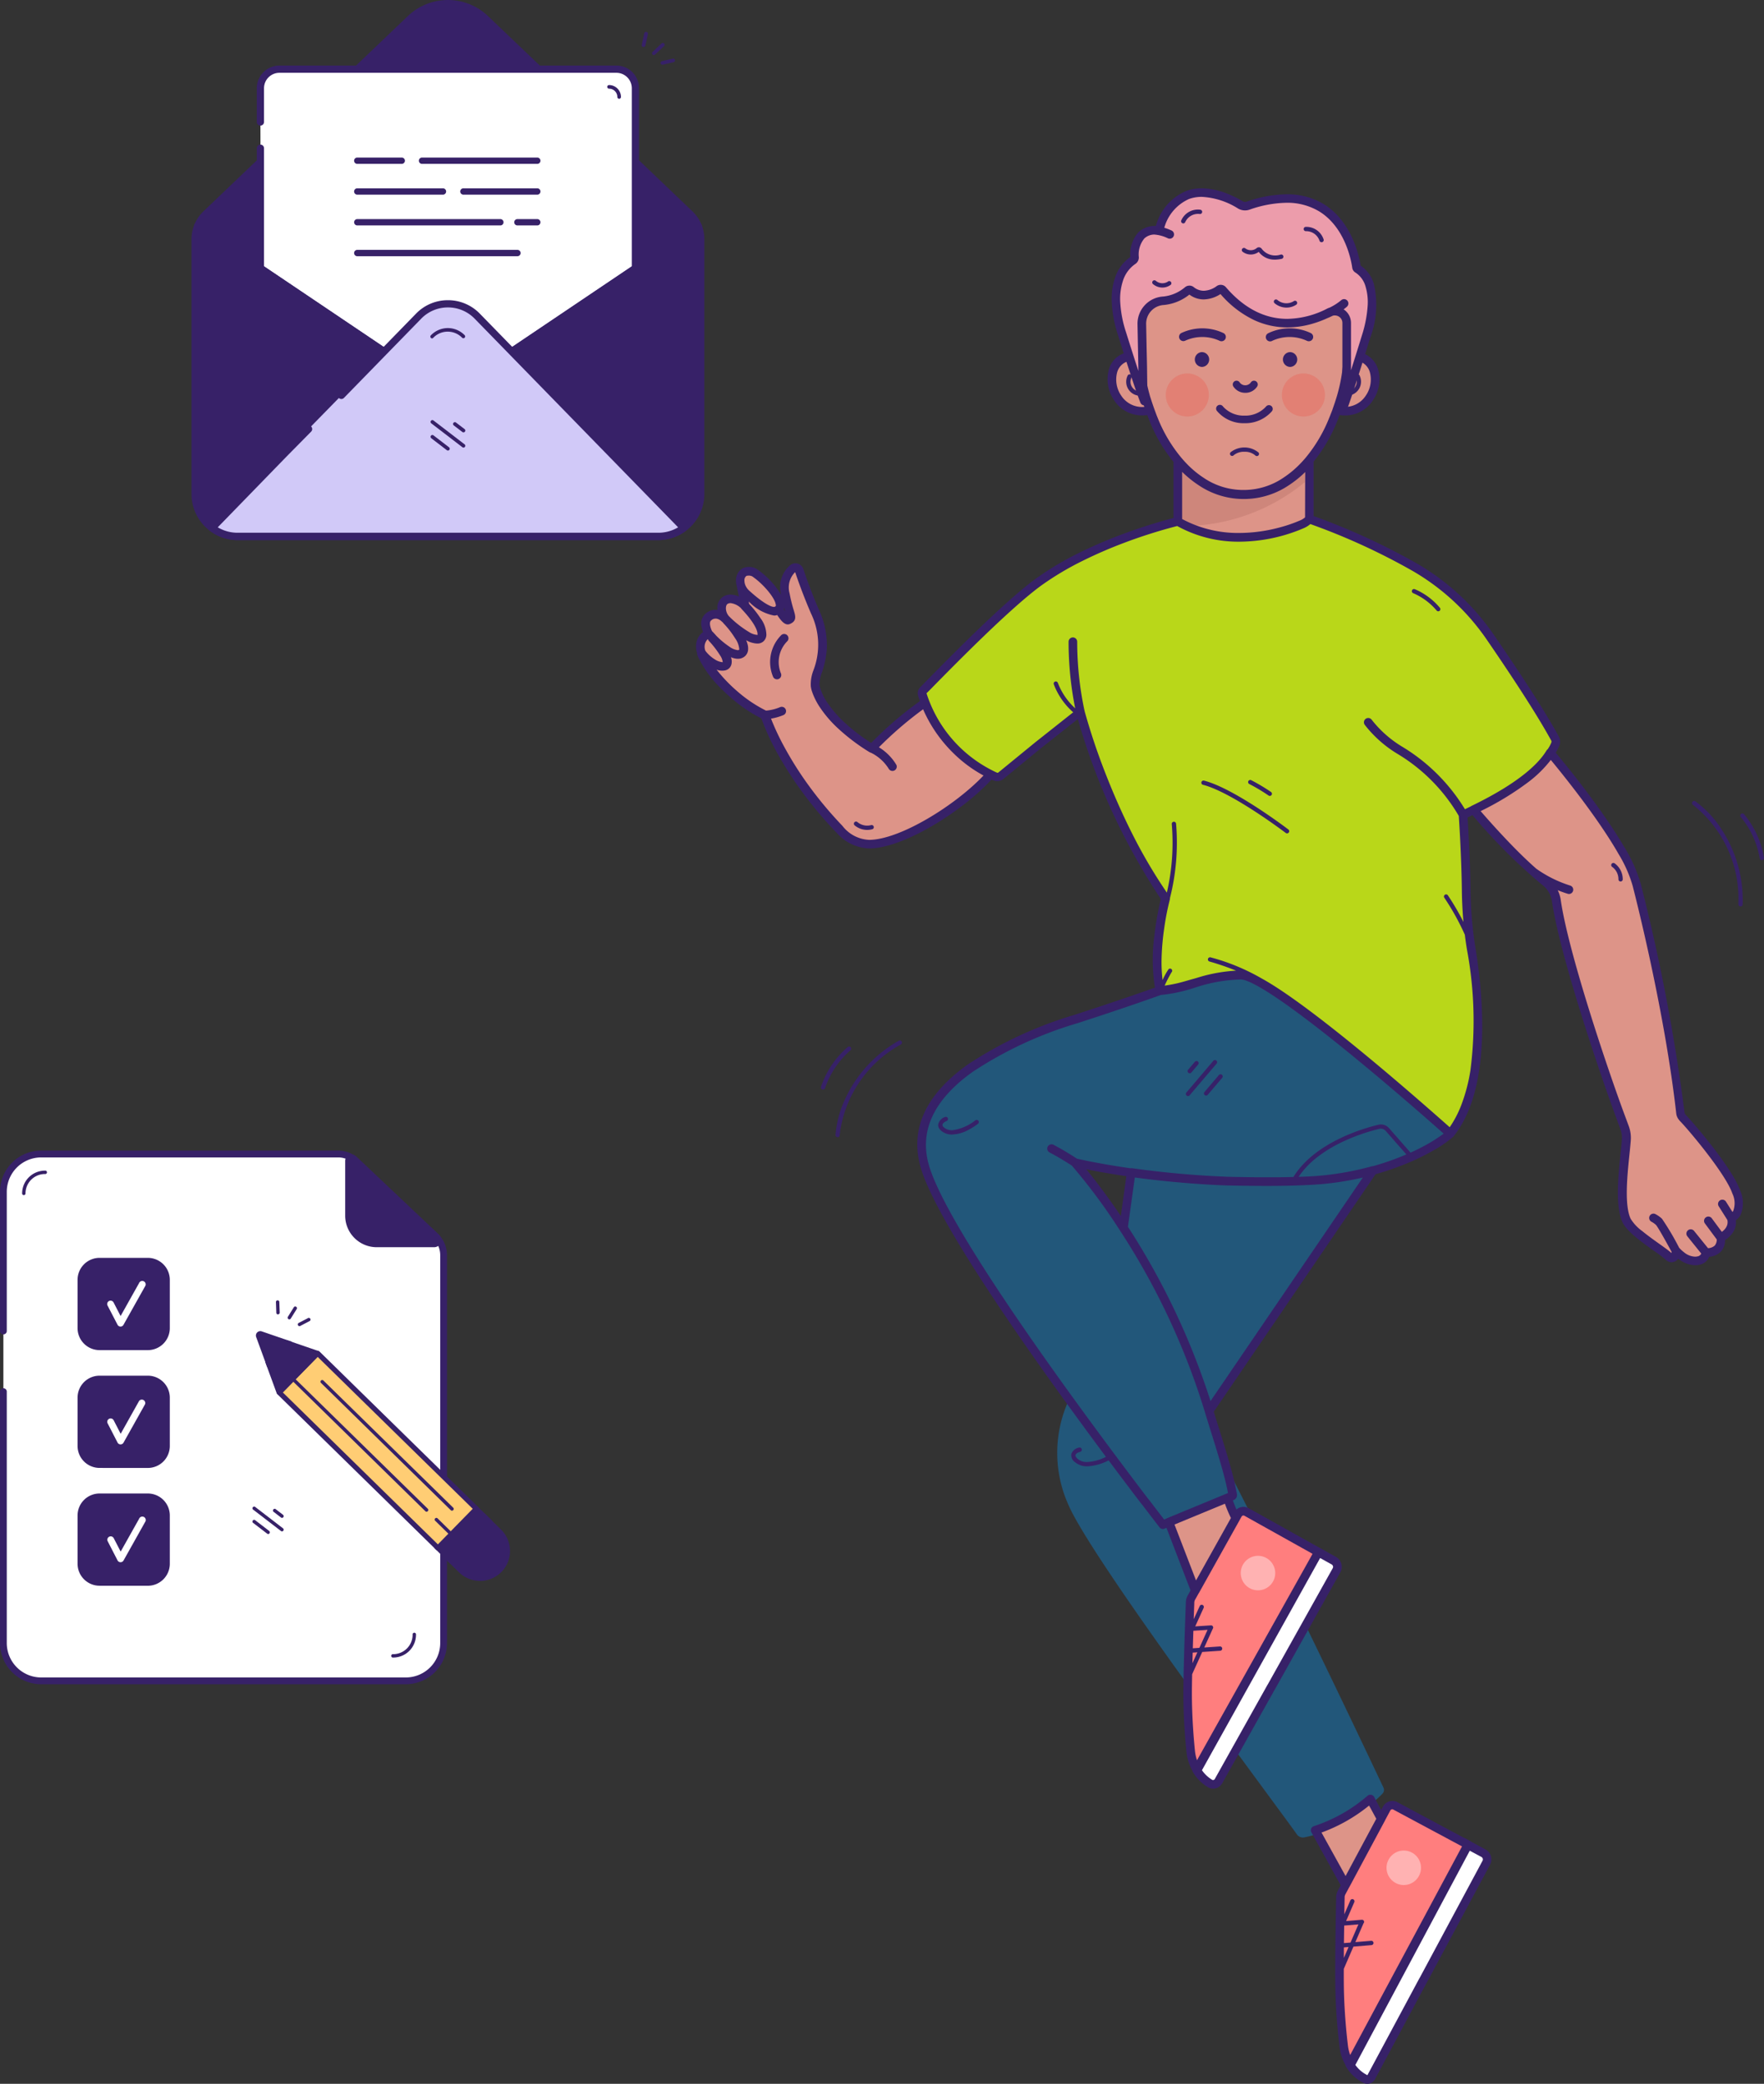 <svg xmlns="http://www.w3.org/2000/svg" width="204.896" height="242" viewBox="0 0 204.896 242">
  <rect x="0" y="0" width="204.896" height="242" fill="#333333" stroke="none"/>
  <g id="Group_13082" data-name="Group 13082" transform="translate(18245.41 -13847.566)">
    <g id="_02_Elements_04_Icons_message" data-name="#02 Elements/#04 Icons/message" transform="translate(-18223.168 13847.566)">
      <g id="message">
        <g id="Path" transform="translate(0.42 0.445)">
          <path id="Path-2" data-name="Path" d="M58.734,27.332V56.918a4.939,4.939,0,0,1-4.939,4.939H4.939A4.939,4.939,0,0,1,0,56.918V27.332a4.078,4.078,0,0,1,1.26-2.927L25,1.75a6.327,6.327,0,0,1,8.736,0L57.482,24.416a4.055,4.055,0,0,1,1.26,2.927Z" fill="#f96"/>
          <path id="Path-3" data-name="Path" d="M58.734,27.332V56.918a4.939,4.939,0,0,1-4.939,4.939H4.939A4.939,4.939,0,0,1,0,56.918V27.332a4.078,4.078,0,0,1,1.26-2.927L25,1.75a6.327,6.327,0,0,1,8.736,0L57.482,24.416a4.055,4.055,0,0,1,1.26,2.927Z" fill="rgba(255,255,255,0.09)"/>
        </g>
        <path id="Shape" d="M5.359,62.722A5.359,5.359,0,0,1,0,57.363V27.778a4.492,4.492,0,0,1,1.382-3.23L25.129,1.869a6.737,6.737,0,0,1,9.315,0L58.192,24.548a4.477,4.477,0,0,1,1.382,3.23V57.363a5.363,5.363,0,0,1-5.359,5.359Z" fill="#372168"/>
        <path id="Path-4" data-name="Path" d="M0,6.13V2.209A2.207,2.207,0,0,1,2.209,0h39.14A2.209,2.209,0,0,1,43.56,2.209V23.122l-1.172.787L28.922,32.987a12.767,12.767,0,0,1-14.262,0L1.182,23.911.008,23.12V9.181" transform="translate(8.005 8.035)" fill="#fff"/>
        <path id="Path-5" data-name="Path" d="M22.2,36.017a13.156,13.156,0,0,1-7.366-2.262L.185,23.886A.42.42,0,0,1,0,23.538V9.6a.42.42,0,1,1,.84,0V23.315l14.466,9.741a12.293,12.293,0,0,0,13.792,0L43.56,23.317V2.629A1.793,1.793,0,0,0,41.769.84H2.629A1.791,1.791,0,0,0,.84,2.629V6.55a.42.42,0,0,1-.84,0V2.629A2.631,2.631,0,0,1,2.629,0h39.14A2.631,2.631,0,0,1,44.4,2.629V23.542a.42.42,0,0,1-.187.349L29.569,33.76A13.164,13.164,0,0,1,22.2,36.017Z" transform="translate(7.585 7.615)" fill="#372168"/>
        <path id="Path-6" data-name="Path" d="M29.482,17.8a13.156,13.156,0,0,1-7.366-2.262L.18.765a.42.42,0,0,1,.468-.7L22.586,14.84a12.293,12.293,0,0,0,13.792,0L58.315.067a.42.42,0,0,1,.468.7L36.848,15.537A13.164,13.164,0,0,1,29.482,17.8Z" transform="translate(0.305 25.833)" fill="#372168"/>
        <g id="Path-7" data-name="Path" transform="translate(2.396 35.279)">
          <path id="Path-8" data-name="Path" d="M15.029,10.631l1.831-1.89,7.125-7.3a4.752,4.752,0,0,1,6.8-.017l.017.017,7.121,7.3,16.86,17.286a4.912,4.912,0,0,1-2.959.985H2.963A4.916,4.916,0,0,1,0,26.026l8.355-8.593L11.2,14.544" transform="translate(0 0)" fill="#ccc4f7"/>
          <path id="Path-9" data-name="Path" d="M15.029,10.631l1.831-1.89,7.125-7.3a4.752,4.752,0,0,1,6.8-.017l.017.017,7.121,7.3,16.86,17.286a4.912,4.912,0,0,1-2.959.985H2.963A4.916,4.916,0,0,1,0,26.026l8.355-8.593L11.2,14.544" transform="translate(0 0)" fill="rgba(255,255,255,0.09)"/>
        </g>
        <path id="Path-10" data-name="Path" d="M52.24,27.859H3.384A5.309,5.309,0,0,1,.169,26.788a.42.42,0,0,1-.05-.63l8.355-8.593,2.852-2.894a.42.42,0,1,1,.6.59l-2.85,2.887-8,8.229a4.487,4.487,0,0,0,2.31.63H52.238a4.462,4.462,0,0,0,2.31-.63L30.908,2.138A4.307,4.307,0,0,0,27.814.84H27.8a4.3,4.3,0,0,0-3.093,1.308l-8.956,9.183a.42.42,0,1,1-.6-.586l8.956-9.183A5.128,5.128,0,0,1,27.8,0h.015A5.134,5.134,0,0,1,31.5,1.546l.013.013L55.5,26.152a.42.42,0,0,1-.048.63,5.313,5.313,0,0,1-3.213,1.077Z" transform="translate(1.975 34.863)" fill="#372168"/>
        <path id="Path-11" data-name="Path" d="M1.384,1.594a.21.21,0,0,1-.21-.21A.966.966,0,0,0,.21.42.21.21,0,1,1,.21,0,1.386,1.386,0,0,1,1.594,1.384.21.21,0,0,1,1.384,1.594Z" transform="translate(48.291 9.878)" fill="#372168"/>
        <path id="Path-12" data-name="Path" d="M.207,1.2a.21.21,0,0,1-.145-.059.21.21,0,0,1,0-.3A2.73,2.73,0,0,1,2.021,0h0A2.73,2.73,0,0,1,3.981.821a.209.209,0,1,1-.292.3A2.32,2.32,0,0,0,2.009.416h0a2.31,2.31,0,0,0-1.659.7A.21.21,0,0,1,.207,1.2Z" transform="translate(27.745 38.101)" fill="#372168"/>
        <path id="Path-13" data-name="Path" d="M2.016,1.807a.21.21,0,0,1-.128-.044L.082.377A.21.21,0,0,1,.339.043L2.144,1.429a.212.212,0,0,1-.128.378Z" transform="translate(27.771 50.518)" fill="#372168"/>
        <path id="Path-14" data-name="Path" d="M3.82,3.191a.21.21,0,0,1-.126-.044L.082.377A.21.21,0,0,1,.339.044L3.95,2.813a.21.21,0,0,1-.13.378Z" transform="translate(27.771 48.788)" fill="#372168"/>
        <path id="Path-15" data-name="Path" d="M1.213,1.19a.21.21,0,0,1-.126-.042l-1-.764A.21.21,0,1,1,.348.052l1,.762a.21.21,0,0,1-.13.376Z" transform="translate(30.377 49.021)" fill="#372168"/>
        <path id="Path-16" data-name="Path" d="M13.754.735H.367A.367.367,0,0,1,.367,0H13.754a.367.367,0,0,1,0,.735Z" transform="translate(26.412 18.297)" fill="#372168"/>
        <path id="Path-17" data-name="Path" d="M5.533.735H.367A.367.367,0,0,1,.367,0H5.533a.367.367,0,1,1,0,.735Z" transform="translate(18.889 18.297)" fill="#372168"/>
        <path id="Path-18" data-name="Path" d="M8.95.735H.367A.367.367,0,0,1,.367,0H8.95a.367.367,0,0,1,0,.735Z" transform="translate(31.217 21.871)" fill="#372168"/>
        <path id="Path-19" data-name="Path" d="M10.321.735H.367A.367.367,0,0,1,.367,0h9.953a.367.367,0,1,1,0,.735Z" transform="translate(18.889 21.871)" fill="#372168"/>
        <path id="Path-20" data-name="Path" d="M2.677.735H.367A.367.367,0,0,1,.367,0h2.31a.367.367,0,1,1,0,.735Z" transform="translate(37.489 25.445)" fill="#372168"/>
        <path id="Path-21" data-name="Path" d="M16.986.735H.367A.367.367,0,0,1,.367,0H16.986a.367.367,0,0,1,0,.735Z" transform="translate(18.891 25.445)" fill="#372168"/>
        <path id="Path-22" data-name="Path" d="M18.973.735H.367A.367.367,0,0,1,.367,0H18.973a.367.367,0,0,1,0,.735Z" transform="translate(18.889 29.019)" fill="#372168"/>
        <path id="Path-23" data-name="Path" d="M.236.713A.211.211,0,0,1,.187.293L1.418.005a.21.21,0,0,1,.1.409L.284.7A.2.2,0,0,1,.236.713Z" transform="translate(54.486 6.805)" fill="#372168"/>
        <path id="Path-24" data-name="Path" d="M.213,1.407a.21.21,0,0,1-.151-.065.21.21,0,0,1,0-.3L1.1.061a.21.21,0,1,1,.3.3L.358,1.342A.21.21,0,0,1,.213,1.407Z" transform="translate(53.496 4.988)" fill="#372168"/>
        <path id="Path-25" data-name="Path" d="M.21,1.739H.166A.21.21,0,0,1,0,1.491L.29.17A.215.215,0,1,1,.71.259L.424,1.58A.21.21,0,0,1,.21,1.739Z" transform="translate(52.3 3.713)" fill="#372168"/>
      </g>
    </g>
    <g id="Man" transform="translate(-18164.563 13869.441)">
      <g id="Body" transform="translate(0 3.206)">
        <g id="Pants_color:" data-name="Pants color:" transform="translate(26.198 88.134)">
          <path id="Pants_color:-2" data-name="Pants color:" d="M17.053.006a13.3,13.3,0,0,0-1.374.352A18.8,18.8,0,0,0,9.273,3.982c-.53.452-.882.8-1.022.944a.145.145,0,0,0-.025.165c1.179,2.5,10.38,21.95,17.315,35.5.038.162.078.327.12.5.657,2.627,1.853,6.226,2.363,7.937a82.664,82.664,0,0,0,9.937,21.256,66.041,66.041,0,0,0,5.644,7.6c-2.2-.5-4.435-.869-6.535-1.166l.891-6.426a82.671,82.671,0,0,1-9.937-21.256L9,76.97h0C2.775,78.7,0,81.257,0,81.257c.317.285,20.594,18.424,24.353,18.424s6.414-1.646,9.376-1.808c0,0,3.129-1.151,9.71-3.292s20.419-7.4,17.607-17.115c-1.553-5.41-9.952-17.7-17.088-27.537-3.372-4.648-6.461-8.741-8.412-11.306l-.3-.392c-.29-.377-.552-.714-.777-1.011l-.15-.2L33.4,35.835l-7.57,3.127-.487.185a.12.12,0,0,0-.076.112.12.12,0,0,1,.076-.112l.487-.185,7.57-3.127.917,1.186.15.2c.225.3.5.634.777,1.011l.3.392c1.951,2.56,5.04,6.658,8.412,11.306a14.225,14.225,0,0,0,0-11.461C41.381,32.241,19.353,2.958,17.4.146a.344.344,0,0,0-.347-.14Z" transform="translate(61.418 99.681) rotate(180)" fill="#22577a"/>
          <path id="Pants_color:-3" data-name="Pants color:" d="M17.053.006a13.3,13.3,0,0,0-1.374.352A18.8,18.8,0,0,0,9.273,3.982c-.53.452-.882.8-1.022.944a.145.145,0,0,0-.025.165c1.179,2.5,10.38,21.95,17.315,35.5.038.162.078.327.12.5.657,2.627,1.853,6.226,2.363,7.937a82.664,82.664,0,0,0,9.937,21.256,66.041,66.041,0,0,0,5.644,7.6c-2.2-.5-4.435-.869-6.535-1.166l.891-6.426a82.671,82.671,0,0,1-9.937-21.256L9,76.97h0C2.775,78.7,0,81.257,0,81.257c.317.285,20.594,18.424,24.353,18.424s6.414-1.646,9.376-1.808c0,0,3.129-1.151,9.71-3.292s20.419-7.4,17.607-17.115c-1.553-5.41-9.952-17.7-17.088-27.537-3.372-4.648-6.461-8.741-8.412-11.306l-.3-.392c-.29-.377-.552-.714-.777-1.011l-.15-.2L33.4,35.835l-7.57,3.127-.487.185a.12.12,0,0,0-.076.112.12.12,0,0,1,.076-.112l.487-.185,7.57-3.127.917,1.186.15.2c.225.3.5.634.777,1.011l.3.392c1.951,2.56,5.04,6.658,8.412,11.306a14.225,14.225,0,0,0,0-11.461C41.381,32.241,19.353,2.958,17.4.146a.344.344,0,0,0-.347-.14Z" transform="translate(61.418 99.681) rotate(180)" fill="#22577a"/>
        </g>
        <path id="Shape-2" data-name="Shape" d="M9.405,0a.787.787,0,0,0-.152.015A14.361,14.361,0,0,0,7.817.382,19.159,19.159,0,0,0,1.238,4.1c-.567.482-.927.844-1.054.977a.639.639,0,0,0-.118.734c.1.2,9.99,21.2,17.32,35.5a.5.5,0,0,0,.931-.34c-.08-.347-.147-.677-.207-.977l.19-.072,7.23-3,.682.884.152.2.435.567.439.575c.067.085.132.175.2.25,1.966,2.577,5.02,6.633,8.4,11.291a.5.5,0,0,0,.847-.06,14.664,14.664,0,0,0,.017-11.883c-2.1-5.08-16.566-24.74-23.519-34.188C11.613,2.425,10.474.877,10.1.34A.851.851,0,0,0,9.419,0Z" transform="translate(79.906 188.315) rotate(180)" fill="#22577a"/>
        <path id="Skin_color:" data-name="Skin color:" d="M41.53,7.69c.077.112.634,1.149,1.249,2.313a18.514,18.514,0,0,1,6.4-3.616L45.656,0ZM58.393,42.632a13.053,13.053,0,0,1,1,2.325l6.791-2.807L63.118,34.2ZM4.688,72.529a1.086,1.086,0,0,0-.889.929,1.508,1.508,0,0,0-1.7,1.748S.415,76,.889,77.5c0,0-1.5.34-.6,3,.794,2.36,5.127,7.492,6.146,8.544a1.7,1.7,0,0,1,.21.25.865.865,0,0,1,.132.38A218.159,218.159,0,0,0,11.83,116.1c1.149,4.937,10.052,15.4,10.052,15.4.892-1.489,3.157-3.841,8.9-6.626,0,0-4.8-5.707-8.284-8.334a3.42,3.42,0,0,1-1.329-2.248c-.877-6.046-5.322-19.306-7.373-24.855-.232-.627-.419-1.136-.554-1.5a3.418,3.418,0,0,1-.2-1.409c.162-2.308.967-7.2-.025-9.358-.632-1.374-4.081-3.394-4.94-4.218a.427.427,0,0,0-.679.11,1.154,1.154,0,0,0-.08.654,3.457,3.457,0,0,0-2.246-1.231A1.793,1.793,0,0,0,4.688,72.529Zm96.26,48.356c-3.329.042-10.172,3.714-14.033,8.112a15.7,15.7,0,0,1,7.582,8.314A42.735,42.735,0,0,0,100.683,132c6.243,3.891,6.581,7.3,6.581,7.3.22,1.539-2.048,3.831,0,8.556.909,2.083,1.556,3.943,1.853,4.828a.464.464,0,0,0,.749.215,2.832,2.832,0,0,0,.864-2.959c-.5-2.63-.984-2.747-.33-3.014.22-.09.629.462,1.116,1.249h0l-.008.009c-.727.787,1.141,3.047,2.642,4.108.057.042.112.083.17.118a1.008,1.008,0,0,0,.132.075h.02a1.225,1.225,0,0,0,.422.095,1.344,1.344,0,0,0,.4-.035.373.373,0,0,0,.117-.035l.03-.018.02-.01a.569.569,0,0,0,.19-.137l.028-.031a1.124,1.124,0,0,0,.3-.816,1.927,1.927,0,0,0-.158-.744l0-.028c-.02-.1-.037-.2-.055-.3-.264-1.244-.328-1.8-.334-1.86l.007.007c.062.062,1.179,1.139,2.138.712a1.044,1.044,0,0,0,.555-1.049,1.951,1.951,0,0,0-.545-1.286c.068.063.14.127.22.195a1.633,1.633,0,0,0,.614.387,1.249,1.249,0,0,0,1.309-.29c.621-.585-.022-1.827-.07-1.916a1.627,1.627,0,0,0,.806-2.228c-1.139-1.5-2.82-1.985-2.977-1.171a.959.959,0,0,0,.03.422.963.963,0,0,1-.035-.437c.16-.8,1.843-.322,2.98,1.181-.027-.082-.063-.167-.1-.25a16.735,16.735,0,0,0-7.285-6.95s-1.923-6.169-8.474-13.069A4.808,4.808,0,0,0,101,120.885Zm14.933,22.105c.829-.482,2.425.938,3.251,1.763l.069.077c-.8-.812-2.467-2.318-3.318-1.83-.542.312-.315,1.114.173,1.955C115.563,144.111,115.331,143.3,115.88,142.991Zm-2.268,1.818s.678-.934,3.861,2.017l.046.048c-3.226-2.995-3.9-2.053-3.9-2.053s-.262.2-.138.791C113.35,145.008,113.612,144.809,113.612,144.809Zm5.675.113c.142.144.25.259.312.329ZM49.9,156.582v8.779c.175-.2.35-.4.525-.579a11.959,11.959,0,0,1,2.138-1.791,8.823,8.823,0,0,1,4.718-1.516h.5a8.819,8.819,0,0,1,4.718,1.516,11.9,11.9,0,0,1,2.138,1.793c.162.192.342.4.522.61v-8.811c-.2-1.281-3.539-2.3-7.627-2.3S50.1,155.3,49.9,156.582Zm7.393,4.933a8.721,8.721,0,0,0-4.668,1.5,11.986,11.986,0,0,0-2.113,1.771c-.175.183-.347.375-.52.575a17.682,17.682,0,0,0-2.892,4.858c-.053.127-.1.25-.155.387-.082.215-.167.437-.25.657-.115.327-.23.659-.337,1l-.172.547a20.252,20.252,0,0,0-.649,3.184c-.022.182-.045.37-.065.559,0,.07-.015.14-.02.21,0,0-.03.21-.065.572a.574.574,0,0,0,0,.062c-.165,1.818-.42,7.106,1.716,10.572a11.57,11.57,0,0,0,10.437,5.367,11.568,11.568,0,0,0,10.434-5.367c2.117-3.461,1.866-8.737,1.7-10.563a2.416,2.416,0,0,0,1.81-.116c1.324-.619,1.893-2.7.644-4.6a3.466,3.466,0,0,0-3.753-1.428h0c-.082-.22-.165-.442-.25-.657-.05-.132-.1-.25-.155-.387a17.592,17.592,0,0,0-2.869-4.825c-.177-.21-.357-.412-.542-.6a11.921,11.921,0,0,0-2.113-1.773,8.723,8.723,0,0,0-4.668-1.5ZM42.917,172.688c-1.249,1.9-.682,3.978.627,4.6a2.581,2.581,0,0,0,.32.127,2.474,2.474,0,0,0,1.5-.017.625.625,0,0,1,0-.065v-.137c.028-.277.053-.435.053-.435a1.988,1.988,0,0,1,.02-.21c.03-.277.062-.55.1-.817a19.9,19.9,0,0,1,.614-2.922q.257-.8.537-1.546a3.952,3.952,0,0,0-.888-.1A3.34,3.34,0,0,0,42.917,172.688Z" transform="translate(121.112 193.835) rotate(180)" fill="#dd9488"/>
        <path id="Path-26" data-name="Path" d="M0,0V7.015A22.308,22.308,0,0,0,14.271,1.9V.027l-.025.027A12.06,12.06,0,0,1,12.11,1.846,8.814,8.814,0,0,1,7.393,3.359h-.5a8.814,8.814,0,0,1-4.72-1.513A12.18,12.18,0,0,1,.035.052Z" transform="translate(56.455 29.001)" fill="#7c3830" opacity="0.15" style="mix-blend-mode: multiply;isolation: isolate"/>
        <g id="Top_color:" data-name="Top color:" transform="translate(26.273 35.227)">
          <path id="Top_color:-2" data-name="Top color:" d="M73.5,25.459a.779.779,0,0,1,.027.682,4.281,4.281,0,0,1-.567.982h0c-.889,1.484-3.152,3.826-8.9,6.611l-1.234.6c.022.315.312,4.59.365,8.741a45.864,45.864,0,0,0,.577,6.793c.872,5.35,1.916,16.061-2.42,21.478h0c-.32-.282-20.594-18.424-24.353-18.424s-6.416,1.646-9.373,1.811h0c-.986-4.443.659-10.692.659-10.692-6.776-9.625-9.85-21.453-9.9-21.656h0l-4.933,3.9-4.273,3.5a.654.654,0,0,1-.692.1q-.277-.122-.539-.25A15.687,15.687,0,0,1,.357,21.319C.195,20.9.085,20.569.02,20.352a.477.477,0,0,1,.117-.472c2-2,9.361-9.638,13.374-12.557C20.177,2.475,29.7.27,29.7.27,35.819,3.784,42.522,1.321,44.2.559A2.438,2.438,0,0,0,44.975,0h0A76.092,76.092,0,0,1,57.242,5.6a26.958,26.958,0,0,1,8.711,8.054C68.451,17.285,71.64,22.073,73.5,25.459Z" transform="translate(0 0)" fill="#8ab99e"/>
          <path id="Top_color:-3" data-name="Top color:" d="M73.5,25.459a.779.779,0,0,1,.027.682,4.281,4.281,0,0,1-.567.982h0c-.889,1.484-3.152,3.826-8.9,6.611l-1.234.6c.022.315.312,4.59.365,8.741a45.864,45.864,0,0,0,.577,6.793c.872,5.35,1.916,16.061-2.42,21.478h0c-.32-.282-20.594-18.424-24.353-18.424s-6.416,1.646-9.373,1.811h0c-.986-4.443.659-10.692.659-10.692-6.776-9.625-9.85-21.453-9.9-21.656h0l-4.933,3.9-4.273,3.5a.654.654,0,0,1-.692.1q-.277-.122-.539-.25A15.687,15.687,0,0,1,.357,21.319C.195,20.9.085,20.569.02,20.352a.477.477,0,0,1,.117-.472c2-2,9.361-9.638,13.374-12.557C20.177,2.475,29.7.27,29.7.27,35.819,3.784,42.522,1.321,44.2.559A2.438,2.438,0,0,0,44.975,0h0A76.092,76.092,0,0,1,57.242,5.6a26.958,26.958,0,0,1,8.711,8.054C68.451,17.285,71.64,22.073,73.5,25.459Z" transform="translate(0 0)" fill="#b9d719"/>
        </g>
        <path id="Combined_Shape" data-name="Combined Shape" d="M13.469.257,7.435,11.5.1,25.175a.827.827,0,0,0,.337,1.116l1.806.969L15.931,1.733A4.376,4.376,0,0,0,14.091.042a.479.479,0,0,0-.622.215ZM31.62,34.3a.726.726,0,0,0-.439.354L25.07,45.584,17.492,59.133a.824.824,0,0,0,.317,1.119l1.791,1L33.748,35.964a4.5,4.5,0,0,0-1.568-1.6.726.726,0,0,0-.56-.067Z" transform="translate(91.886 216.419) rotate(180)" fill="#fff"/>
        <g id="Shoe_color:" data-name="Shoe color:" transform="translate(57.097 150.415)">
          <path id="Shoe_color:-2" data-name="Shoe color:" d="M13.4.5,3.159,19.645,0,25.552l8.422,4.52a.749.749,0,0,0,1-.3l5.222-9.74a1.274,1.274,0,0,0,.152-.579c.018-.829.065-3.2.092-5.617.02-1.863.033-3.746,0-4.967A66.846,66.846,0,0,0,14.41,2.15a4.976,4.976,0,0,0-.734-2.1c.018,0,.005-.03-.007-.047ZM31.206,34.727,20.647,53.693l-3.262,5.852,8.342,4.663a.749.749,0,0,0,1.014-.285l5.389-9.64a1.248,1.248,0,0,0,.163-.577c.032-.827.12-3.2.19-5.612.052-1.866.1-3.746.1-4.967,0-2.857-.227-5.44-.36-6.721a5.013,5.013,0,0,0-.7-2.115.269.269,0,0,0-.037-.062Z" transform="translate(32.579 64.301) rotate(180)" fill="#f66"/>
          <path id="Shoe_color:-3" data-name="Shoe color:" d="M13.4.5,3.159,19.645,0,25.552l8.422,4.52a.749.749,0,0,0,1-.3l5.222-9.74a1.274,1.274,0,0,0,.152-.579c.018-.829.065-3.2.092-5.617.02-1.863.033-3.746,0-4.967A66.846,66.846,0,0,0,14.41,2.15a4.976,4.976,0,0,0-.734-2.1c.018,0,.005-.03-.007-.047ZM31.206,34.727,20.647,53.693l-3.262,5.852,8.342,4.663a.749.749,0,0,0,1.014-.285l5.389-9.64a1.248,1.248,0,0,0,.163-.577c.032-.827.12-3.2.19-5.612.052-1.866.1-3.746.1-4.967,0-2.857-.227-5.44-.36-6.721a5.013,5.013,0,0,0-.7-2.115.269.269,0,0,0-.037-.062Z" transform="translate(32.579 64.301) rotate(180)" fill="rgba(255,255,255,0.16)"/>
        </g>
        <ellipse id="Light_layer" data-name="Light layer" cx="2.003" cy="2.003" rx="2.003" ry="2.003" transform="translate(63.27 155.603)" fill="#fff" opacity="0.4" style="mix-blend-mode: soft-light;isolation: isolate"/>
        <ellipse id="Light_layer-2" data-name="Light layer" cx="2.003" cy="2.003" rx="2.003" ry="2.003" transform="translate(80.203 189.829)" fill="#fff" opacity="0.4" style="mix-blend-mode: soft-light;isolation: isolate"/>
        <path id="Combined_Shape-2" data-name="Combined Shape" d="M46.058,0a1,1,0,0,0-.867.519L39.2,11.7a.569.569,0,0,0-.042.065L31.817,25.442a1.324,1.324,0,0,0,.542,1.781l1.671.9a.5.5,0,0,0,.114.085l.6.322a.5.5,0,0,0,.139.05L42.569,32.7a1.248,1.248,0,0,0,1.683-.5l.217-.4c.206.38.481.894.809,1.511a.5.5,0,0,0,.347.25.51.51,0,0,0,.1.009.5.5,0,0,0,.324-.119,18.059,18.059,0,0,1,6.229-3.529.5.5,0,0,0,.29-.719l-3.4-6.152.314-.586a1.8,1.8,0,0,0,.212-.807v-.082c.04-2.007.071-3.921.09-5.537.013-1.353.036-3.617,0-4.983-.05-2.852-.322-5.462-.48-6.763a5.535,5.535,0,0,0-.7-2.129.5.5,0,0,0-.073-.2A4.854,4.854,0,0,0,46.467.08.949.949,0,0,0,46.084,0ZM32.824,26.346a.331.331,0,0,1-.132-.442l7.3-13.6a.562.562,0,0,0,.042-.065L46.065,1a3.772,3.772,0,0,1,1.4,1.19l-.141.261L34.175,27.07Zm15.243-23a4.954,4.954,0,0,1,.259,1.083c.155,1.282.422,3.851.472,6.663.012.621.012,1.417.01,2.253l-1.12,2.588-2.1.174a.249.249,0,1,0,.04.5l1.835-.152-.939,2.171a.249.249,0,0,0,.2.426l1.815-.151-.943,2.179a.251.251,0,1,0,.459.2l.693-1.6c-.014.769-.026,1.427-.036,1.895v.085a.748.748,0,0,1-.095.352l-.422.788a.5.5,0,0,0-.035.056l-4.123,7.69a.5.5,0,0,0-.033.075l-.606,1.131a.25.25,0,0,1-.145.117.245.245,0,0,1-.072.011.25.25,0,0,1-.115-.028l-7.992-4.283ZM48.8,14.615c0,.432,0,.844,0,1.223l-.545.045Zm-.008,1.724c-.009.7-.019,1.387-.029,2.038l-1.651.137.914-2.111ZM45.355,31.369c-.122-.227-.237-.441-.327-.6h.01L48.6,24.128l2.795,5.05a19.072,19.072,0,0,0-5.522,3.134C45.711,32.032,45.522,31.68,45.355,31.369Zm18.317,2.949a1.242,1.242,0,0,0-.749.592L56.834,45.772a.534.534,0,0,0-.042.065L49.215,59.388a1.323,1.323,0,0,0,.5,1.8l1.793,1a.5.5,0,0,0,.056.027l.548.308a.5.5,0,0,0,.068.033l7.667,4.288a1.246,1.246,0,0,0,1.428-.153c.112.262.251.608.42,1.065l-.09.035a.615.615,0,0,0-.387.682c.076.4.16.84.27,1.314a.182.182,0,0,0,0,.035l.045.18.014.06v0c.019.082.04.17.063.258.481,1.924,1.239,4.338,1.793,6.1.212.673.378,1.207.508,1.633l-18.792,27.58a33.447,33.447,0,0,0-3.893,1.363,25.89,25.89,0,0,0-2.839,1.406,13.922,13.922,0,0,0-2.294,1.585.5.5,0,0,0-.09.11c-4.351,5.507-3.427,16.033-2.485,21.828a45.5,45.5,0,0,1,.572,6.716c.044,3.464.254,7.043.342,8.421l-.571.277a65.173,65.173,0,0,0-8.1-8.1,2.907,2.907,0,0,1-1.134-1.926c-.887-6.115-5.367-19.453-7.4-24.955l-.214-.577,0-.012c-.133-.358-.248-.667-.336-.909a2.938,2.938,0,0,1-.17-1.2c.03-.422.082-.923.142-1.5l.013-.125c.265-2.583.627-6.121-.225-7.975C15.952,99,14.206,97.754,12.8,96.752l-.01-.007a15.817,15.817,0,0,1-1.409-1.067.932.932,0,0,0-.812-.25.9.9,0,0,0-.6.4,3.263,3.263,0,0,0-1.956-.764H8a2.288,2.288,0,0,0-.487.052,1.528,1.528,0,0,0-1.146.924,2.172,2.172,0,0,0-1.344.592,1.889,1.889,0,0,0-.5,1.351,3.054,3.054,0,0,0-.915.889,2.053,2.053,0,0,0-.334,1.416,1.759,1.759,0,0,0-.542.595,3.523,3.523,0,0,0,.033,2.837c.865,2.565,5.364,7.81,6.264,8.741a1.065,1.065,0,0,1,.147.182.365.365,0,0,1,.055.165,220.7,220.7,0,0,0,5.062,26.467l.008.031a17.4,17.4,0,0,0,2.025,4.484c.868,1.476,2,3.167,3.351,5.026,1.945,2.667,3.839,4.963,4.518,5.773a5.016,5.016,0,0,0-.407.769,1.269,1.269,0,0,0,.052,1.119c1.9,3.464,5.173,8.364,7.585,11.865a27.628,27.628,0,0,0,8.871,8.207,77,77,0,0,0,12.018,5.517v6.324a18.126,18.126,0,0,0-2.755,4.728l-.042.1h0c-.041.1-.08.188-.117.3l-.044.115-.041.107-.023.06a4.554,4.554,0,0,0-.567-.049h-.084a3.816,3.816,0,0,0-3.208,1.749,4.287,4.287,0,0,0-.637,3.5,2.851,2.851,0,0,0,1.468,1.84,3.074,3.074,0,0,0,.375.147,2.942,2.942,0,0,0,.908.143c.07,0,.143,0,.214-.008-.157,2.437-.126,7,1.842,10.2a11.271,11.271,0,0,0,5.374,4.613,12.959,12.959,0,0,0,2.819.8,14.787,14.787,0,0,0,2.417.2l.258,0,.279,0a12.026,12.026,0,0,0,10.572-5.607,13.982,13.982,0,0,0,1.782-5.968,26.11,26.11,0,0,0,.059-4.236c.074.005.147.008.218.008a2.974,2.974,0,0,0,.786-.106,2.729,2.729,0,0,0,1.946-2.018,4.294,4.294,0,0,0-.634-3.5,3.829,3.829,0,0,0-3.215-1.749h-.079a4.563,4.563,0,0,0-.554.036l-.016-.045-.006-.016,0-.007-.078-.211c-.044-.118-.078-.2-.114-.29l-.026-.064-.017-.042a17.973,17.973,0,0,0-2.787-4.76v-6.519c.813-.208,2.843-.76,5.336-1.662a54.842,54.842,0,0,0,5.291-2.22,35.726,35.726,0,0,0,5.359-3.158c3.643-2.65,9.97-9.089,12.672-11.838.265-.272.5-.507.684-.7l.077-.078a.973.973,0,0,0,.25-.967c-.049-.158-.119-.378-.216-.642a42.393,42.393,0,0,0,5.665-4.855,21.721,21.721,0,0,1,3.188,2.459,13.022,13.022,0,0,1,1.8,2.076,6.163,6.163,0,0,1,1.016,2.154.19.19,0,0,0,0,.019,3.906,3.906,0,0,1-.287,1.483v0a10.618,10.618,0,0,0-.572,2.88,9.772,9.772,0,0,0,.9,4.337c.826,1.9,1.454,3.652,1.836,4.79a.966.966,0,0,0,1.528.444,3.324,3.324,0,0,0,1.039-3.441l0-.009a9.866,9.866,0,0,0,2.634,2.859l.167.117.022.015a1.261,1.261,0,0,0,.19.1l.03.015a1.676,1.676,0,0,0,.6.14c.036,0,.073,0,.109,0a1.863,1.863,0,0,0,.443-.053,1.217,1.217,0,0,0,.177-.057l.038-.018.057-.03a1.3,1.3,0,0,0,.118-.07,1.131,1.131,0,0,0,.214-.172l.018-.018a1.227,1.227,0,0,0,.174-.231,1.609,1.609,0,0,0,.26-.941,2.437,2.437,0,0,0-.106-.7c-.009-.06-.019-.118-.029-.173l-.032-.17-.025-.137c-.051-.241-.1-.466-.136-.668a2.307,2.307,0,0,0,.954.227,1.659,1.659,0,0,0,.68-.143,1.49,1.49,0,0,0,.857-1.5c0-.044,0-.09-.008-.137a1.8,1.8,0,0,0,.214.013,1.739,1.739,0,0,0,1.22-.5,1.555,1.555,0,0,0,.4-1.518,3.383,3.383,0,0,0-.159-.563,2.011,2.011,0,0,0,.681-.895,2.388,2.388,0,0,0,.018-1.518.5.5,0,0,0-.025-.213c-.03-.089-.067-.186-.11-.287a13.238,13.238,0,0,0-2.75-3.736,19.628,19.628,0,0,0-2.148-1.864,16.026,16.026,0,0,0-2.439-1.515,28.4,28.4,0,0,0-2.173-4.6,41.561,41.561,0,0,0-2.555-3.923,46.8,46.8,0,0,0-3.791-4.529l-.127-.137-.106-.1a5.227,5.227,0,0,0-3.77-1.815h-.062c-3.958.049-10.731,4.277-14.151,8-.067-.03-.136-.058-.2-.084a1.153,1.153,0,0,0-1.219.18l-4.266,3.5L79.7,158.493a75.162,75.162,0,0,0-9.643-20.9,35.894,35.894,0,0,0,.752-4.266,20.812,20.812,0,0,0-.064-6.027c1.034-.367,4.09-1.451,9.282-3.141a46.366,46.366,0,0,0,12.457-5.784c4.9-3.493,6.744-7.51,5.475-11.94-1.588-5.524-10.211-18.11-17.165-27.695-1.442-1.986-2.908-3.981-4.359-5.93a5.481,5.481,0,0,1,2.178-.6,1.636,1.636,0,0,1,1.075.337c.121.1.32.3.282.467s-.237.3-.539.375a.257.257,0,0,0,.061.507.255.255,0,0,0,.061-.007,1.174,1.174,0,0,0,.9-.749.969.969,0,0,0-.45-.962,2.144,2.144,0,0,0-1.334-.468h-.06a6.063,6.063,0,0,0-2.485.688c-1.8-2.411-3.124-4.151-3.754-4.973l-.2-.25-.445-.582-.435-.567-.152-.2-.917-1.189a.5.5,0,0,0-.392-.207.516.516,0,0,0-.192.038l-.23.1L66.608,57.3l.321-.574a1.794,1.794,0,0,0,.227-.8v-.082l.006-.173c.035-.947.118-3.164.181-5.359.066-2.315.1-3.949.1-4.995,0-2.857-.227-5.468-.362-6.771a5.565,5.565,0,0,0-.674-2.158.5.5,0,0,0-.06-.168A5.035,5.035,0,0,0,64.6,34.45a1.176,1.176,0,0,0-.6-.175A1.309,1.309,0,0,0,63.672,34.318Zm-13.452,26a.334.334,0,0,1-.155-.195.324.324,0,0,1,.03-.25l7.54-13.486a.421.421,0,0,0,.042-.065L63.79,35.4a.248.248,0,0,1,.147-.115.2.2,0,0,1,.056-.008.207.207,0,0,1,.1.025,3.876,3.876,0,0,1,1.191,1.115l-.149.266L51.555,61.06Zm15.637-22.74a4.871,4.871,0,0,1,.237,1.077c.132,1.281.355,3.85.357,6.668,0,.555-.01,1.3-.029,2.242l-1.172,2.584-2.088.142a.25.25,0,0,0,.032.5l1.821-.124-.979,2.159-.005.015a.249.249,0,0,0,.21.4l1.823-.119-.982,2.162a.251.251,0,0,0,.457.207l.7-1.535c-.026.745-.049,1.383-.066,1.84v.085a.752.752,0,0,1-.1.352l-.409.731a.5.5,0,0,0-.044.064l-4.713,8.434a.511.511,0,0,0-.027.057l-.2.353a.24.24,0,0,1-.212.126.25.25,0,0,1-.12-.031l-7.7-4.3-.037-.023-.174-.1.634-1.139Zm.535,11.261q-.015.583-.033,1.235l-.544.037Zm-.047,1.737c-.021.695-.042,1.384-.064,2.035l-1.65.109.949-2.092ZM61.917,65.711l4.054-7.255,2.5,6.493-5.857,2.42A14.771,14.771,0,0,0,61.917,65.711Zm7.757-.18.682.884.152.2.435.567.439.575.036.045,0,0,.018.023c.047.061.1.125.147.179,1.941,2.545,4.974,6.569,8.4,11.291,9.9,13.645,15.785,23.115,17.013,27.385,1.146,3.975-.567,7.625-5.092,10.849a45.251,45.251,0,0,1-12.185,5.649c-6.1,1.98-9.314,3.145-9.66,3.272a18.009,18.009,0,0,0-3.909.834h0a18.353,18.353,0,0,1-5.362.969c-.812,0-3.6-1.168-13.149-8.991-4.73-3.874-9.181-7.8-10.432-8.916a19.054,19.054,0,0,1,2.8-1.706c.341-.173.694-.342,1.05-.5l2.49,2.84a1.249,1.249,0,0,0,1.249.395c1.684-.4,7.371-2.02,9.865-6.062.872-.024,1.824-.037,2.909-.037,1.325,0,2.849.019,4.658.058a111.408,111.408,0,0,1,11.2,1,.531.531,0,0,0,.067,0,.514.514,0,0,0,.094-.009c2.23.319,4.318.692,6.208,1.109.053.035,1.305.872,2.727,1.616a.5.5,0,1,0,.462-.887c-1.246-.651-2.379-1.392-2.594-1.533A67.195,67.195,0,0,1,74.809,99.1a82.559,82.559,0,0,1-9.878-21.126c-.122-.415-.28-.918-.462-1.5l-.036-.116,0-.008-.078-.249-.024-.076c-.577-1.841-1.3-4.132-1.755-5.966l-.075-.312-.038-.155a.142.142,0,0,1,0-.028c-.082-.338-.15-.672-.207-.959v0l.19-.073.394-.163,6.484-2.681a.493.493,0,0,0,.069-.035ZM64.287,79.289a84.505,84.505,0,0,0,9.595,20.239l-.8,5.724c-5.427-.733-9.944-.9-10.794-.928h-.025c-1.742-.035-3.218-.051-4.511-.051-1.868,0-3.433.036-4.784.109a34.669,34.669,0,0,0-6.371.864ZM7.721,96.091a1.3,1.3,0,0,1,.294-.033,2.137,2.137,0,0,1,1.286.519,3.643,3.643,0,0,1,.563.53,30.435,30.435,0,0,0,1.981,3.348,3.256,3.256,0,0,0,.809.567.5.5,0,0,0,.43-.9,2.441,2.441,0,0,1-.544-.385c-.187-.2-1.059-1.732-1.805-3.116a.815.815,0,0,1,.009-.143c.315.283.822.646,1.41,1.065l.026.018c.553.394,1.31.932,1.956,1.463a5.039,5.039,0,0,1,1.356,1.442c.741,1.589.382,5.075.145,7.382l-.008.074c-.078.743-.127,1.255-.157,1.661a3.93,3.93,0,0,0,.227,1.613c.186.509.367,1,.555,1.5,2.019,5.466,6.472,18.708,7.348,24.75a3.876,3.876,0,0,0,.357,1.171q-.578-.234-1.176-.419a.562.562,0,0,0-.13-.02.5.5,0,0,0-.13.982,14.091,14.091,0,0,1,3.919,1.948c.934.818,2,1.844,3.171,3.067,1.439,1.5,2.686,2.914,3.3,3.626a33.861,33.861,0,0,0-5.463,3.316,13.679,13.679,0,0,0-2.687,2.628c-.835-1.008-3-3.668-5.065-6.586-1.144-1.618-2.09-3.081-2.813-4.349a15.14,15.14,0,0,1-1.647-3.745l-.01-.038,0-.009c-.243-.947-1.114-4.4-2.1-9.008-.61-2.86-1.153-5.644-1.613-8.275-.569-3.258-1.014-6.3-1.322-9.04a1.364,1.364,0,0,0-.212-.6,2.312,2.312,0,0,0-.265-.332c-.971-.994-5.272-6.1-6.036-8.359a2.566,2.566,0,0,1-.12-2,.678.678,0,0,1,.1-.158l.738,1.17a.5.5,0,1,0,.842-.535l-.982-1.558a1.113,1.113,0,0,1,.025-.61,1.427,1.427,0,0,1,.327-.526,2.166,2.166,0,0,1,.285-.251l1.191,1.608a.5.5,0,0,0,.8-.595l-1.4-1.892a1.072,1.072,0,0,1,.236-.712,1.233,1.233,0,0,1,.78-.3L8.123,99.05a.5.5,0,0,0,.779-.627l-1.611-2A.537.537,0,0,1,7.721,96.091Zm66.345,9.315.641-4.625c1.254,1.864,2.6,3.69,4.008,5.425C77.255,105.911,75.691,105.642,74.066,105.405Zm-28.508,1.147a33.847,33.847,0,0,1,8.5-1.22,10.128,10.128,0,0,1-2.276,2.363,15.8,15.8,0,0,1-2.726,1.651,22.4,22.4,0,0,1-4.378,1.555.772.772,0,0,1-.749-.25l-2.388-2.721a31.888,31.888,0,0,1,3.859-1.359h.026A.5.5,0,0,0,45.558,106.553ZM34.509,131.76a44.958,44.958,0,0,1-.412-14.045,19.886,19.886,0,0,1,1.077-4.084,12.2,12.2,0,0,1,1.333-2.54c.3.265.668.592,1.1.971,2.3,2.027,6.118,5.349,10.056,8.55,3.124,2.539,5.773,4.556,7.872,5.993q1.642,1.124,2.838,1.778a24.3,24.3,0,0,0,5.9,2.434.25.25,0,0,0,.14-.48,30.861,30.861,0,0,1-3.093-1.062,18.6,18.6,0,0,0,4.561-.841l.474-.135.07-.02.011,0h0c.588-.172,1.161-.34,1.731-.477q.72-.162,1.451-.267a16.178,16.178,0,0,1-.8,1.546.249.249,0,1,0,.34.365,7.346,7.346,0,0,0,.7-1.269,17.855,17.855,0,0,1,.109,2.689,29.109,29.109,0,0,1-.287,3.236,30.8,30.8,0,0,1-.67,3.446A.5.5,0,0,0,69,137.7a26.155,26.155,0,0,0-.711,8.639.249.249,0,0,0,.5-.042,25.679,25.679,0,0,1,.57-7.961,58.926,58.926,0,0,1,4.026,6.847c1.082,2.141,2.1,4.438,3.037,6.825a74.861,74.861,0,0,1,2.493,7.41l0,.015v.025a.506.506,0,0,0,.021.055,38.557,38.557,0,0,1,.839,7.96.5.5,0,1,0,1,0,39.161,39.161,0,0,0-.768-7.733,7.785,7.785,0,0,1,2.014,2.955.25.25,0,1,0,.464-.185,8.183,8.183,0,0,0-2.246-3.23l4.4-3.483,4.281-3.5a.159.159,0,0,1,.109-.043.157.157,0,0,1,.063.013c.178.08.351.159.519.25a15.194,15.194,0,0,1,7.34,8.052c.158.4.264.724.325.924-.19.176-.437.426-.749.749l-.038.039c-2.68,2.724-8.954,9.1-12.512,11.7a34.053,34.053,0,0,1-4.809,2.874,51.763,51.763,0,0,1-4.838,2.1,59.141,59.141,0,0,1-6.17,1.955,14.711,14.711,0,0,0-7.236-1.82,19.214,19.214,0,0,0-7.549,1.608l-.062.029v-.806h0l0,.808a2.851,2.851,0,0,0-.621.409,75.244,75.244,0,0,1-11.9-5.455,26.573,26.573,0,0,1-8.549-7.907c-3.52-5.123-6.054-9.087-7.53-11.781a.273.273,0,0,1,0-.25,3.755,3.755,0,0,1,.423-.769.5.5,0,0,0,.134-.148c.851-1.419,3.049-3.684,8.689-6.416a.493.493,0,0,0,.1-.063l.678-.328a21.538,21.538,0,0,0,7.206,7.214,13.025,13.025,0,0,1,3.636,3.194.5.5,0,1,0,.769-.639,13.894,13.894,0,0,0-3.879-3.4,20.386,20.386,0,0,1-7.018-7.146c-.043-.641-.307-4.708-.357-8.62-.013-1.23-.076-2.466-.187-3.7a29.468,29.468,0,0,0,1.818,3.11.25.25,0,0,0,.412-.282,28.608,28.608,0,0,1-2.388-4.305Q34.645,132.6,34.509,131.76ZM90.66,151.932c3.309-3.488,9.673-7.423,13.237-7.468h.047a4.14,4.14,0,0,1,3.1,1.626l.01.01.135.143a45.137,45.137,0,0,1,4,4.848,40.216,40.216,0,0,1,2.57,4.1,28.971,28.971,0,0,1,1.579,3.353,6.447,6.447,0,0,0-1.43.406.5.5,0,1,0,.382.924,5.223,5.223,0,0,1,1.629-.4,15.6,15.6,0,0,1,3.226,2.149,18.151,18.151,0,0,1,2.519,2.607,1.806,1.806,0,0,0-.6-.118l-.078,0h-.012a1.35,1.35,0,0,0-.3.032.947.947,0,0,0-.749.764,1.36,1.36,0,0,0,.072.768,2.33,2.33,0,0,0-.65-.175,1.552,1.552,0,0,0-.163-.009h-.02a1.216,1.216,0,0,0-.6.16,1.1,1.1,0,0,0-.557.827,1.872,1.872,0,0,0,.075.767,2.323,2.323,0,0,0,.088.265c.014.038.03.077.048.12l0,.007,0,.008a2.619,2.619,0,0,0-.808-.318,1.935,1.935,0,0,0-.463-.062h-.132a1,1,0,0,0-.629.28,1.069,1.069,0,0,0-.31.712,3.3,3.3,0,0,0,.682,1.944,12.7,12.7,0,0,0,1.321,1.663v0c.01.066.024.16.044.281a5.477,5.477,0,0,0-2.943-1.634h0a1.068,1.068,0,0,0-.363.063c-.409-.626-.8-1.091-1.224-1.091a.642.642,0,0,0-.243.049c-.823.345-.657.906-.464,1.556a18.472,18.472,0,0,1,.5,2.016,2.5,2.5,0,0,1-.652,2.452c-.383-1.141-1.017-2.9-1.853-4.828a8.3,8.3,0,0,1-.288-6.524l.007-.023a4.44,4.44,0,0,0,.316-1.879,2.954,2.954,0,0,0-.167-.69,7.764,7.764,0,0,0-.846-1.692,13.559,13.559,0,0,0-2.042-2.413,23.364,23.364,0,0,0-3.756-2.855.5.5,0,0,0-.158-.064,5.044,5.044,0,0,1-2.087-1.879.5.5,0,0,0-.887.457,5.994,5.994,0,0,0,2.033,2.048,43.283,43.283,0,0,1-5.132,4.413,16.121,16.121,0,0,0-2.874-4.429q-.308-.338-.634-.657a15.419,15.419,0,0,0-3.51-2.605Zm31.99,15.793a.5.5,0,0,0-.09-.149,10.8,10.8,0,0,1-1.315-1.706,1.69,1.69,0,0,1-.3-.768.4.4,0,0,1,.052,0,1.849,1.849,0,0,1,.821.291,4.086,4.086,0,0,1,1.138,1.018,1.241,1.241,0,0,1-.267,1.359Zm-1.144,2.381a1.154,1.154,0,0,1-.43-.272l-.147-.124a.5.5,0,0,0-.072-.1,10.189,10.189,0,0,1-1.343-1.728,2.505,2.505,0,0,1-.487-1.286.06.06,0,0,1,.047-.072.274.274,0,0,1,.137-.03,2.062,2.062,0,0,1,.936.388,9.863,9.863,0,0,1,1.533,1.27l.1.115c.011.014.023.028.035.04l.012.012c.14.155.278.3.367.387.18.375.361,1.009.118,1.219a.753.753,0,0,1-.542.232A.745.745,0,0,1,121.506,170.106Zm-2.675,1.271a.515.515,0,0,0-.073-.1c-1.791-1.9-1.871-2.742-1.853-2.954,0-.007-.007-.013-.013-.018a.33.33,0,0,1,.009-.036l.007,0a.436.436,0,0,1,.056,0,2.03,2.03,0,0,1,.91.321,12,12,0,0,1,2.181,1.678l.045.047a.433.433,0,0,0,.067.067l.056.053a1.438,1.438,0,0,1,.356.893c0,.458-.19.541-.262.572a.683.683,0,0,1-.284.058A2.137,2.137,0,0,1,118.832,171.377Zm-5.127-.37c.05.075.1.155.161.246a1.173,1.173,0,0,0-.051.153C113.777,171.263,113.74,171.131,113.7,171.008Zm3.8,4.044c-.039-.026-.079-.053-.117-.083-1.257-.9-2.521-2.448-2.6-3.189a.177.177,0,0,1,.14-.25.256.256,0,0,1,.081-.011c.367,0,1.339.5,2.869,1.894a1.777,1.777,0,0,1,.43.6,1.4,1.4,0,0,1,.12.562.613.613,0,0,1-.167.484l-.02.02a.5.5,0,0,1-.075.053h-.04a.954.954,0,0,1-.2.022l-.059,0a.725.725,0,0,1-.237-.05h-.018l-.06-.027h-.015ZM53.795,181.6a16.6,16.6,0,0,1,2.376-.831,18.188,18.188,0,0,1,4.786-.664,13.707,13.707,0,0,1,6.626,1.616V187.2a12.323,12.323,0,0,0-1.911-1.548,9.312,9.312,0,0,0-4.995-1.6h-.5a9.323,9.323,0,0,0-4.995,1.6,12.226,12.226,0,0,0-1.891,1.526l.016-5.258A1.882,1.882,0,0,1,53.795,181.6Zm4.21,34.136a12.034,12.034,0,0,1-2.606-.726,10.3,10.3,0,0,1-4.951-4.227,13.217,13.217,0,0,1-1.645-5.722,26.258,26.258,0,0,1,0-4.466.517.517,0,0,0,.009-.1l.015-.145c.025-.265.048-.407.05-.414a.532.532,0,0,0,0-.06.837.837,0,0,1,.015-.157c.032-.289.065-.556.1-.817a.06.06,0,0,0,0-.02,19.55,19.55,0,0,1,.6-2.832c.162-.533.33-1.043.5-1.516a.461.461,0,0,0,.019-.067c.073-.2.152-.407.236-.605.04-.11.083-.215.125-.316l.005-.013.018-.043A17.13,17.13,0,0,1,53.3,188.77c.188-.216.351-.4.5-.552a11.473,11.473,0,0,1,2.025-1.7A8.185,8.185,0,0,1,60.2,185.1h.524A8.183,8.183,0,0,1,65.1,186.52a11.355,11.355,0,0,1,2.023,1.7c.164.171.334.362.522.582a17.038,17.038,0,0,1,2.79,4.69l.014.035v0l.022.054v0h0c.037.091.076.185.112.283l.185.5.062.17c.149.417.312.906.485,1.453l.007.025.007.023.021.071,0,.007.011.039a20.684,20.684,0,0,1,.521,2.42c.016.108.031.216.045.321.011.074.022.151.032.231.024.189.045.378.062.561a.807.807,0,0,0,.009.1v0c0,.031.007.058.008.086v.035s0,.01,0,.026l0,.014c.01.075.033.249.057.51l.1,0h.283l-.383.032a.137.137,0,0,0,0,.03c.14,1.554.436,6.887-1.643,10.264a10.314,10.314,0,0,1-4.939,4.224,12.87,12.87,0,0,1-4.818.908l-.233,0-.23,0A13.9,13.9,0,0,1,58.005,215.741Zm14.378-19.691c-.029-.107-.058-.208-.085-.3-.1-.344-.212-.682-.32-1,.083-.007.168-.011.254-.011a2.884,2.884,0,0,1,2.416,1.3,3.3,3.3,0,0,1,.5,2.667,1.862,1.862,0,0,1-.934,1.206,2.319,2.319,0,0,1-.322.122,1.892,1.892,0,0,1-.8.042c-.008-.068-.015-.125-.021-.171l0-.034,0-.036-.005-.043c0-.032-.007-.067-.009-.1v-.014c0-.031-.006-.064-.009-.1a21.494,21.494,0,0,0-.52-3.033,1.1,1.1,0,0,1,.845.471,1.108,1.108,0,0,1,.1,1.131.25.25,0,0,0,.2.386h.013a.25.25,0,0,0,.21-.114,1.623,1.623,0,0,0-1.421-2.375l.01,0Zm-25.431,3.971a1.933,1.933,0,0,1-.25-.1,1.856,1.856,0,0,1-.939-1.211,3.287,3.287,0,0,1,.5-2.665,2.882,2.882,0,0,1,2.411-1.3c.089,0,.18,0,.269.013-.127.376-.228.693-.317,1-.028.1-.057.2-.085.3l-.084,0h-.043a1.621,1.621,0,0,0-1.421,2.375.25.25,0,0,0,.42-.272,1.108,1.108,0,0,1,.1-1.131,1.088,1.088,0,0,1,.9-.472,20.421,20.421,0,0,0-.417,2.2.038.038,0,0,1,0,.018c-.033.238-.065.5-.1.817a1.033,1.033,0,0,1-.01.119v.007c0,.028-.007.06-.009.091s-.008.075-.014.121v.008c-.006.042-.013.089-.02.153a1.9,1.9,0,0,1-.3.023H47.5A1.827,1.827,0,0,1,46.952,200.021Zm60.414-89.849a13.836,13.836,0,0,1-7.1,10.527.25.25,0,1,0,.25.432,14.94,14.94,0,0,0,6.331-7.018,11.947,11.947,0,0,0,1-3.923.25.25,0,0,0-.25-.25l.015-.018A.25.25,0,0,0,107.366,110.172Zm-13.069.078a4.279,4.279,0,0,0-2,.6,7.008,7.008,0,0,0-1,.648.251.251,0,0,0,.156.447.248.248,0,0,0,.156-.054,5.428,5.428,0,0,1,2.683-1.145,1.48,1.48,0,0,1,.783.2c.109.066.363.238.35.419-.012.161-.194.334-.477.452a.25.25,0,1,0,.19.462,1.176,1.176,0,0,0,.784-.877c.018-.23-.07-.569-.587-.884a1.954,1.954,0,0,0-1-.273ZM66.712,114.8l-3.134,3.681a.251.251,0,0,0,.192.412h.02a.252.252,0,0,0,.17-.087l3.129-3.684a.248.248,0,1,0-.377-.322Zm-2.1.052-1.673,1.966a.251.251,0,1,0,.382.325l1.671-1.968a.249.249,0,0,0-.38-.322Zm44.445.787a10.166,10.166,0,0,1-2.947,4.383.25.25,0,0,0,.31.392,10.529,10.529,0,0,0,3.112-4.628.25.25,0,0,0-.162-.312.259.259,0,0,0-.062-.013h-.01A.25.25,0,0,0,109.059,115.636Zm-42.545,1.806-.772.909a.25.25,0,0,0,.139.423.242.242,0,0,0,.038,0,.25.25,0,0,0,.2-.1l.772-.907a.25.25,0,0,0-.38-.325ZM2.479,136.972a14.986,14.986,0,0,0,2.682,9.064,12,12,0,0,0,2.82,2.909.25.25,0,0,0,.275-.417,13.853,13.853,0,0,1-5.277-11.546.25.25,0,0,0-.25-.25v-.01A.25.25,0,0,0,2.479,136.972Zm13.928,2.907a2.272,2.272,0,0,0,.944,1.858.25.25,0,1,0,.272-.419,1.771,1.771,0,0,1-.717-1.439.25.25,0,0,0-.5,0ZM.219,142.107a.25.25,0,0,0-.217.277,10.6,10.6,0,0,0,2.323,5.07.25.25,0,0,0,.375-.33,10.217,10.217,0,0,1-2.2-4.8.25.25,0,0,0-.247-.217Zm54.941,3.279a.25.25,0,0,0,.083.278c.25.2,6.341,4.8,9.8,5.679a.25.25,0,0,0,.122-.485c-3.354-.854-9.553-5.544-9.615-5.592a.249.249,0,0,0-.385.119Zm48.414.31a.25.25,0,1,0,.152.477,1.766,1.766,0,0,1,1.568.35.25.25,0,1,0,.315-.387,2.247,2.247,0,0,0-1.448-.517h-.017A2.132,2.132,0,0,0,103.575,145.7ZM57.4,149.567a.25.25,0,0,0-.142.454,21.532,21.532,0,0,0,2.325,1.384.25.25,0,0,0,.227-.442,21.166,21.166,0,0,1-2.265-1.351.249.249,0,0,0-.143-.045Zm57.032,13.589a.5.5,0,0,0-.237.664,3.435,3.435,0,0,1-.764,3.729.5.5,0,0,0,.7.709,4.431,4.431,0,0,0,.964-4.865.5.5,0,0,0-.45-.285h0A.5.5,0,0,0,114.431,163.156Zm-76.743,7.9a.25.25,0,0,0-.052.35,7.772,7.772,0,0,0,2.907,2.163.25.25,0,1,0,.207-.455,7.383,7.383,0,0,1-2.712-2,.249.249,0,0,0-.2-.107h0A.248.248,0,0,0,37.688,171.055Z" transform="translate(124.048 216.919) rotate(180)" fill="#372168"/>
      </g>
      <g id="Chin" transform="translate(55.064 29.167)">
        <rect id="_01_Character_Setup_03_Face_Man_Chin_background" data-name="#01 Character/Setup/#03 Face/Man Chin background" width="17.482" height="2.497" fill="none"/>
        <g id="Group_2" data-name="Group 2" transform="translate(6.952 0.924)">
          <path id="Path-27" data-name="Path" d="M3.123,1a.25.25,0,0,1-.185-.08A1.8,1.8,0,0,0,1.689.5,1.841,1.841,0,0,0,.441.9.25.25,0,1,1,.086.549,2.587,2.587,0,0,1,3.305.574.25.25,0,0,1,3.123,1Z" transform="translate(0 0)" fill="#372168"/>
        </g>
      </g>
      <g id="Cheeks_color:" data-name="Cheeks color:" transform="translate(54.564 21.497)">
        <rect id="_01_Character_Setup_03_Face_Cheek_сheek_01_background" data-name="#01 Character/Setup/#03 Face/Cheek/сheek#01 background" width="18.481" height="5.245" transform="translate(0 0.178)" fill="none"/>
        <path id="Cheeks_color:-2" data-name="Cheeks color:" d="M13.486,2.5a2.5,2.5,0,1,1,2.5,2.5A2.5,2.5,0,0,1,13.486,2.5ZM0,2.5a2.5,2.5,0,1,1,2.5,2.5A2.5,2.5,0,0,1,0,2.5Z" fill="#ff1300" opacity="0.15" style="mix-blend-mode: multiply;isolation: isolate"/>
      </g>
      <g id="_3_hairdo" transform="translate(48.281 0)">
        <g id="Hair_color:" data-name="Hair color:" transform="translate(0.497 0.497)">
          <path id="Hair_color:-2" data-name="Hair color:" d="M.679,16.293c2.15,6.868,2.627,7.915,2.627,7.915h.012a7.975,7.975,0,0,1-.185-1.359c0-.2,0-.932-.017-1.9-.015-1.079-.065-3.367-.11-5.7a2.667,2.667,0,0,1,2.522-2.7,5.135,5.135,0,0,0,2.807-1.2.3.3,0,0,1,.38,0A2.652,2.652,0,0,0,12,11.268a.3.3,0,0,1,.4.05c4.5,5.245,9.45,4.071,12.385,2.595A1.384,1.384,0,0,1,26.8,15.141v7.323a8.049,8.049,0,0,1-.34,2.293c.2-.564.859-2.45,2.587-8.047,1.8-5.847-.4-7.527-.964-7.852a.287.287,0,0,1-.145-.21c-.185-1.3-1.9-10.764-12.59-7.135a1.109,1.109,0,0,1-.919-.095C12.856.468,7.322-2.294,5.094,4.06a.457.457,0,0,1-.452.307c-.749-.032-2.522.2-2.48,3.147a.41.41,0,0,1-.19.35C1.246,8.338-1.162,10.411.679,16.293Z" transform="translate(0 0)" fill="#e98a9b"/>
          <path id="Hair_color:-3" data-name="Hair color:" d="M.679,16.293c2.15,6.868,2.627,7.915,2.627,7.915h.012a7.975,7.975,0,0,1-.185-1.359c0-.2,0-.932-.017-1.9-.015-1.079-.065-3.367-.11-5.7a2.667,2.667,0,0,1,2.522-2.7,5.135,5.135,0,0,0,2.807-1.2.3.3,0,0,1,.38,0A2.652,2.652,0,0,0,12,11.268a.3.3,0,0,1,.4.05c4.5,5.245,9.45,4.071,12.385,2.595A1.384,1.384,0,0,1,26.8,15.141v7.323a8.049,8.049,0,0,1-.34,2.293c.2-.564.859-2.45,2.587-8.047,1.8-5.847-.4-7.527-.964-7.852a.287.287,0,0,1-.145-.21c-.185-1.3-1.9-10.764-12.59-7.135a1.109,1.109,0,0,1-.919-.095C12.856.468,7.322-2.294,5.094,4.06a.457.457,0,0,1-.452.307c-.749-.032-2.522.2-2.48,3.147a.41.41,0,0,1-.19.35C1.246,8.338-1.162,10.411.679,16.293Z" transform="translate(0 0)" fill="rgba(255,255,255,0.16)"/>
        </g>
        <path id="Combined_Shape-3" data-name="Combined Shape" d="M3.319.327C3.115.886,2.453,2.79.722,8.4A10.8,10.8,0,0,0,.283,14.6a3.816,3.816,0,0,0,1.546,2.176,12.78,12.78,0,0,0,.97,3.2,10.222,10.222,0,0,0,1.278,2.113A7.9,7.9,0,0,0,6.1,23.913a8.157,8.157,0,0,0,4.339,1.154,14.528,14.528,0,0,0,4.614-.849.6.6,0,0,1,.5.05,11.906,11.906,0,0,0,1.937.935,8.063,8.063,0,0,0,2.795.552,5.287,5.287,0,0,0,1.8-.3,6.119,6.119,0,0,0,3.529-4.063c.048,0,.1,0,.143,0a2.773,2.773,0,0,0,1.88-.733,3.831,3.831,0,0,0,.947-2.877,4.719,4.719,0,0,0,1.776-2.412,7.561,7.561,0,0,0,.387-2.66,14.109,14.109,0,0,0-.7-3.9C27.969,2.177,27.452.959,27.4.842A.5.5,0,0,0,26.946.55h0a.51.51,0,0,0-.4.187.5.5,0,0,0-.1.422,7.582,7.582,0,0,1,.172,1.249c0,.25,0,.914.018,1.906,0,.467.016,1.17.035,1.984V6.3c.008.354.017.72.025,1.109.012.63.024,1.285.038,1.979l.012.621a2.172,2.172,0,0,1-2.055,2.2,5.576,5.576,0,0,0-2.967,1.209,2.767,2.767,0,0,0-1.664-.561,3.728,3.728,0,0,0-1.95.624,11.9,11.9,0,0,0-3.952-3.045,9.139,9.139,0,0,0-3.813-.828,10.489,10.489,0,0,0-2.847.408,12.591,12.591,0,0,0-1.845.684l-.036.013c-.022.009-.243.1-.55.253a.888.888,0,0,1-.7-.1.861.861,0,0,1-.417-.749V2.795a7.525,7.525,0,0,1,.32-2.15A.5.5,0,0,0,3.319.327ZM21.726,14.46a.8.8,0,0,0,.5-.18,4.615,4.615,0,0,1,2.525-1.086,3.169,3.169,0,0,0,3-3.2c-.018-.9-.035-1.781-.05-2.6-.027-1.272-.046-2.231-.055-2.852.412,1.256.9,2.793,1.458,4.568a13.4,13.4,0,0,1,.656,3.493,6.737,6.737,0,0,1-.294,2.338,3.745,3.745,0,0,1-1.453,2.029.909.909,0,0,0-.417.779,2.928,2.928,0,0,1-.644,2.193,1.745,1.745,0,0,1-1.119.45,4.277,4.277,0,0,1-1.626-.442.5.5,0,0,0-.41.912,7.137,7.137,0,0,0,.842.318,5.161,5.161,0,0,1-2.882,3.343,4.353,4.353,0,0,1-1.476.245,8.7,8.7,0,0,1-4.2-1.348,1.6,1.6,0,0,0-1.339-.14,13.487,13.487,0,0,1-4.286.8,7.175,7.175,0,0,1-3.82-1.006C3.6,21.2,2.915,17.3,2.808,16.538a.778.778,0,0,0-.392-.575,2.826,2.826,0,0,1-1.166-1.651,6.3,6.3,0,0,1-.234-2.181,14.214,14.214,0,0,1,.665-3.439c.5-1.633.921-2.963,1.271-4.066v5.494a1.884,1.884,0,0,0,.859,1.583,4.524,4.524,0,0,0-.387.31.5.5,0,1,0,.669.749,6.42,6.42,0,0,1,1.329-.851A1.88,1.88,0,0,0,5.7,11.8a10.375,10.375,0,0,1,4.656-1.2c2.63,0,5.027,1.237,7.125,3.676a.8.8,0,0,0,1.067.13,2.689,2.689,0,0,1,1.5-.545,1.862,1.862,0,0,1,1.189.44.807.807,0,0,0,.484.162ZM9.3,12.253a.25.25,0,0,0,.29.407,1.626,1.626,0,0,1,1.928.147.25.25,0,0,0,.312-.39,2.161,2.161,0,0,0-1.379-.51h-.012A2.055,2.055,0,0,0,9.3,12.253Zm14.65,2.26a.25.25,0,1,0,.29.4,1.184,1.184,0,0,1,1.391.112.25.25,0,0,0,.315-.39,1.691,1.691,0,0,0-1.084-.4h-.006A1.643,1.643,0,0,0,23.949,14.513ZM11.833,17.475A4.046,4.046,0,0,0,11,17.57a.255.255,0,0,0,.1.5,1.971,1.971,0,0,1,2.248.7.4.4,0,0,0,.535.067,1.066,1.066,0,0,1,1.343-.052.25.25,0,1,0,.315-.39,1.556,1.556,0,0,0-1.873-.017,2.262,2.262,0,0,0-1.807-.9ZM6.371,19.5a.249.249,0,0,0-.235.335,2.11,2.11,0,0,0,2.083,1.448.25.25,0,0,0-.037-.5,1.628,1.628,0,0,1-1.576-1.121.25.25,0,0,0-.234-.162Zm15.834,2.34a1.634,1.634,0,0,1-1.691.936.25.25,0,0,0-.05.5,2.108,2.108,0,0,0,2.205-1.249.25.25,0,0,0-.142-.322.231.231,0,0,0-.09-.022A.249.249,0,0,0,22.205,21.841Z" transform="translate(30.748 25.755) rotate(180)" fill="#372168"/>
      </g>
      <g id="Emotions" transform="translate(55.064 15.556)">
        <rect id="_01_Character_Setup_01_Emotions_smile_background" data-name="#01 Character/Setup/#01 Emotions/smile background" width="17.482" height="13.986" fill="none"/>
        <g id="Face">
          <g id="Mouth" transform="translate(0 8.991)">
            <rect id="_01_Character_Setup_03_Face_Mouth_smile_background" data-name="#01 Character/Setup/#03 Face/Mouth/smile background" width="17.482" height="4.995" fill="none"/>
            <g id="Group_2-2" data-name="Group 2" transform="translate(5.37 0.626)">
              <path id="Path-28" data-name="Path" d="M3.274,2.1A4.031,4.031,0,0,1,.1.709.437.437,0,1,1,.779.165a3.22,3.22,0,0,0,2.5,1.056A3.22,3.22,0,0,0,5.774.165a.437.437,0,0,1,.684.544A4.1,4.1,0,0,1,3.274,2.1Z" transform="translate(0 0)" fill="#372168"/>
            </g>
          </g>
          <g id="Nose" transform="translate(0 6.244)">
            <rect id="_01_Character_Setup_03_Face_Nose_background" data-name="#01 Character/Setup/#03 Face/Nose background" width="17.482" height="1.998" fill="none"/>
            <g id="_Nose" data-name="👃Nose" transform="translate(7.298 0.537)">
              <path id="Path-29" data-name="Path" d="M1.436,1.407A1.628,1.628,0,0,1,.07.7.437.437,0,1,1,.8.223a.794.794,0,0,0,.637.31A.794.794,0,0,0,2.073.211a.438.438,0,1,1,.749.455,1.613,1.613,0,0,1-1.386.742Z" transform="translate(0 0)" fill="#372168"/>
            </g>
          </g>
          <g id="Eyes" transform="translate(0 2.997)">
            <rect id="_01_Character_Setup_03_Face_Eyes_eyes-8_background" data-name="#01 Character/Setup/#03 Face/Eyes/eyes-8 background" width="17.482" height="2.497" fill="none"/>
            <g id="silly_eyes" transform="translate(2.872 0.462)">
              <path id="Path-30" data-name="Path" d="M.834,1.723A.862.862,0,0,0,.834,0,.862.862,0,0,0,.834,1.723Z" transform="translate(0)" fill="#372168"/>
              <path id="Path-31" data-name="Path" d="M.833,1.723A.862.862,0,0,0,.833,0,.862.862,0,0,0,.833,1.723Z" transform="translate(10.233)" fill="#372168"/>
            </g>
          </g>
          <g id="Eyebrows">
            <rect id="_01_Character_Setup_03_Face_Eyebrow_simple_background" data-name="#01 Character/Setup/#03 Face/Eyebrow/simple background" width="17.482" height="2.997" fill="none"/>
            <g id="smile_eyebrows_" transform="translate(1.015 0.687)">
              <path id="Path-32" data-name="Path" d="M4.954,1.51a.5.5,0,0,1-.23-.055,4.793,4.793,0,0,0-4,0A.5.5,0,0,1,.271.566a5.744,5.744,0,0,1,4.92,0,.5.5,0,0,1-.227.944Z" transform="translate(0 0.001)" fill="#372168"/>
              <path id="Path-33" data-name="Path" d="M4.963,1.511a.5.5,0,0,1-.227-.055,4.791,4.791,0,0,0-4,0A.5.5,0,1,1,.285.567a5.734,5.734,0,0,1,4.92,0,.5.5,0,0,1-.242.944Z" transform="translate(10.128 0)" fill="#372168"/>
            </g>
          </g>
        </g>
      </g>
    </g>
    <g id="_02_Elements_04_Icons_check_list" data-name="#02 Elements/#04 Icons/check_list" transform="translate(-18245.41 13981.188)">
      <g id="check_list">
        <path id="Path-34" data-name="Path" d="M0,20.56V4.387A4.389,4.389,0,0,1,4.387,0h34.5A3.032,3.032,0,0,1,40.97.828L50.186,9.54a3.034,3.034,0,0,1,.948,2.2V56.8a4.385,4.385,0,0,1-4.385,4.385H4.387A4.389,4.389,0,0,1,0,56.794V27.6" transform="translate(0.393 0.393)" fill="#fff"/>
        <path id="Path-35" data-name="Path" d="M47.142,61.975H4.781A4.787,4.787,0,0,1,0,57.194v-29.2a.393.393,0,1,1,.787,0v29.2a4,4,0,0,0,3.994,3.994H47.142A4,4,0,0,0,51.134,57.2V12.141a2.646,2.646,0,0,0-.826-1.916l-9.214-8.71A2.623,2.623,0,0,0,39.282.793H4.781A4,4,0,0,0,.787,4.787V20.953a.393.393,0,1,1-.787,0V4.781A4.787,4.787,0,0,1,4.781,0h34.5a3.4,3.4,0,0,1,2.351.937l9.216,8.71a3.445,3.445,0,0,1,1.072,2.489V57.19a4.785,4.785,0,0,1-4.779,4.785Z" transform="translate(0 0)" fill="#372168"/>
        <g id="Path-36" data-name="Path" transform="translate(40.488 0.839)">
          <path id="Path-37" data-name="Path" d="M9.928,9.99H3.268A3.268,3.268,0,0,1,0,6.722V.353A.344.344,0,0,1,.59.1l9.64,9.123a.443.443,0,0,1-.3.763Z" transform="translate(0 0)" fill="#bec5d8"/>
          <path id="Path-38" data-name="Path" d="M9.928,9.99H3.268A3.268,3.268,0,0,1,0,6.722V.353A.344.344,0,0,1,.59.1l9.64,9.123a.443.443,0,0,1-.3.763Z" transform="translate(0 0)" fill="rgba(255,255,255,0.16)"/>
        </g>
        <path id="Shape-3" data-name="Shape" d="M10.321,10.768H3.661A3.665,3.665,0,0,1,0,7.107V.738A.736.736,0,0,1,1.243.2L10.9,9.326a.834.834,0,0,1-.571,1.442Z" transform="translate(40.095 0.454)" fill="#372168"/>
        <path id="Path-39" data-name="Path" d="M.2,2.845a.2.2,0,0,1-.2-.2A2.652,2.652,0,0,1,2.648,0a.2.2,0,1,1,0,.393A2.257,2.257,0,0,0,.393,2.648.2.2,0,0,1,.2,2.845Z" transform="translate(2.569 2.329)" fill="#372168"/>
        <path id="Path-40" data-name="Path" d="M1.8,1.625a.2.2,0,0,1-.12-.041L.078.354A.2.2,0,1,1,.316.041l1.6,1.23a.2.2,0,0,1-.12.354Z" transform="translate(29.355 42.907)" fill="#372168"/>
        <path id="Path-41" data-name="Path" d="M3.411,2.862a.2.2,0,0,1-.12-.041L.086.36A.2.2,0,1,1,.326.049l3.2,2.459a.2.2,0,0,1-.12.354Z" transform="translate(29.349 41.362)" fill="#372168"/>
        <path id="Path-42" data-name="Path" d="M1.072,1.066a.2.2,0,0,1-.12-.041L.071.348A.2.2,0,0,1,.309.035l.883.679a.2.2,0,0,1-.12.352Z" transform="translate(31.688 41.588)" fill="#372168"/>
        <path id="Path-43" data-name="Path" d="M.2,2.845a.2.2,0,1,1,0-.393A2.257,2.257,0,0,0,2.451.2a.2.2,0,1,1,.393,0A2.65,2.65,0,0,1,.2,2.845Z" transform="translate(45.476 56.031)" fill="#372168"/>
        <g id="Rectangle" transform="translate(9.402 12.853)">
          <rect id="Rectangle-2" data-name="Rectangle" width="9.928" height="9.928" rx="4.964" fill="#8ab99e"/>
          <rect id="Rectangle-3" data-name="Rectangle" width="9.928" height="9.928" rx="4.964" fill="rgba(255,255,255,0.09)"/>
        </g>
        <path id="Shape-4" data-name="Shape" d="M2.558,10.715A2.558,2.558,0,0,1,0,8.157v-5.6A2.558,2.558,0,0,1,2.558,0h5.6a2.558,2.558,0,0,1,2.558,2.558v5.6a2.558,2.558,0,0,1-2.558,2.558Z" transform="translate(9.009 12.458)" fill="#372168"/>
        <path id="Path-44" data-name="Path" d="M1.543,5.244h0A.393.393,0,0,1,1.2,5.031L.044,2.808a.394.394,0,0,1,.7-.362L1.557,4.02,3.7.2a.4.4,0,1,1,.687.393l-2.5,4.458A.393.393,0,0,1,1.543,5.244Z" transform="translate(12.451 15.194)" fill="#fff"/>
        <g id="Rectangle-4" data-name="Rectangle" transform="translate(9.402 26.535)">
          <rect id="Rectangle-5" data-name="Rectangle" width="9.928" height="9.928" rx="4.964" fill="#8ab99e"/>
          <rect id="Rectangle-6" data-name="Rectangle" width="9.928" height="9.928" rx="4.964" fill="rgba(255,255,255,0.09)"/>
        </g>
        <path id="Shape-5" data-name="Shape" d="M2.558,10.713A2.558,2.558,0,0,1,0,8.155v-5.6A2.558,2.558,0,0,1,2.558,0h5.6a2.558,2.558,0,0,1,2.558,2.558v5.6a2.558,2.558,0,0,1-2.558,2.558Z" transform="translate(9.009 26.141)" fill="#372168"/>
        <path id="Path-45" data-name="Path" d="M1.535,5.249h0a.393.393,0,0,1-.342-.214L.044,2.808a.394.394,0,1,1,.7-.362L1.557,4.02,3.7.2a.4.4,0,0,1,.687.393l-2.5,4.458A.393.393,0,0,1,1.535,5.249Z" transform="translate(12.459 28.872)" fill="#fff"/>
        <g id="Rectangle-7" data-name="Rectangle" transform="translate(9.402 40.217)">
          <rect id="Rectangle-8" data-name="Rectangle" width="9.928" height="9.928" rx="4.964" fill="#8ab99e"/>
          <rect id="Rectangle-9" data-name="Rectangle" width="9.928" height="9.928" rx="4.964" fill="rgba(255,255,255,0.09)"/>
        </g>
        <path id="Shape-6" data-name="Shape" d="M2.558,10.713A2.558,2.558,0,0,1,0,8.155v-5.6A2.558,2.558,0,0,1,2.558,0h5.6a2.558,2.558,0,0,1,2.558,2.558v5.6a2.558,2.558,0,0,1-2.558,2.558Z" transform="translate(9.009 39.823)" fill="#372168"/>
        <path id="Path-46" data-name="Path" d="M1.535,5.246h0a.393.393,0,0,1-.342-.212L.044,2.8a.394.394,0,0,1,.7-.36l.813,1.574L3.7.2a.4.4,0,1,1,.687.393l-2.5,4.46A.393.393,0,0,1,1.535,5.246Z" transform="translate(12.459 42.558)" fill="#fff"/>
        <path id="Path-47" data-name="Path" d="M4.458,0,0,4.551,1.263,5.786A3.185,3.185,0,1,0,5.721,1.236Z" transform="translate(52.269 42.977)" fill="#fff"/>
        <path id="Shape-7" data-name="Shape" d="M3.909,7.4a3.459,3.459,0,0,1-2.436-.984L0,4.974,4.871,0,6.345,1.442a3.48,3.48,0,0,1-2.4,5.965Z" transform="translate(51.852 42.57)" fill="#372168"/>
        <rect id="Rectangle-10" data-name="Rectangle" width="6.371" height="0.649" transform="translate(51.81 47.047) rotate(-45.6)" fill="#fff"/>
        <path id="Shape-8" data-name="Shape" d="M0,4.972,4.869,0l.887.868L.883,5.841Z" transform="translate(51.39 42.105)" fill="#372168"/>
        <g id="Path-48" data-name="Path" transform="translate(32.442 23.552)">
          <path id="Path-49" data-name="Path" d="M18.418,22.6.013,4.566a.047.047,0,0,1,0-.065L4.41.014a.045.045,0,0,1,.065,0L22.881,18.045" transform="translate(0)" fill="#ffcb6d"/>
          <path id="Path-50" data-name="Path" d="M18.418,22.6.013,4.566a.047.047,0,0,1,0-.065L4.41.014a.045.045,0,0,1,.065,0L22.881,18.045" transform="translate(0)" fill="rgba(255,255,255,0.05)"/>
        </g>
        <path id="Shape-9" data-name="Shape" d="M18.707,23.19a.3.3,0,0,1-.2-.085L.1,5.072A.354.354,0,0,1,0,4.82a.334.334,0,0,1,.1-.236L4.494.1A.34.34,0,0,1,4.73,0a.332.332,0,0,1,.25.1l18.4,18.028a.3.3,0,1,1-.413.423L4.738.695.693,4.826,18.921,22.685a.3.3,0,0,1-.2.508Z" transform="translate(32.154 23.257)" fill="#372168"/>
        <path id="Path-51" data-name="Path" d="M5.686,1.18,2.229,0,0,2.274,1.257,5.708a.031.031,0,0,0,.051.01L5.7,1.236a.03.03,0,0,0-.012-.055Z" transform="translate(31.151 22.331)" fill="#fff"/>
        <path id="Shape-10" data-name="Shape" d="M1.558,6.345a.324.324,0,0,1-.238-.2L0,2.542,2.489,0,6.123,1.247a.327.327,0,0,1,.128.535L1.859,6.264a.328.328,0,0,1-.232.081l-.034,0Z" transform="translate(30.81 22.01)" fill="#372168"/>
        <g id="Path-52" data-name="Path" transform="translate(30.02 21.262)">
          <path id="Path-53" data-name="Path" d="M3.36,1.068.285.012A.214.214,0,0,0,.014.289L1.131,3.343Z" transform="translate(0 0)" fill="#f66"/>
          <path id="Path-54" data-name="Path" d="M3.36,1.068.285.012A.214.214,0,0,0,.014.289L1.131,3.343Z" transform="translate(0 0)" fill="rgba(255,255,255,0.09)"/>
        </g>
        <path id="Shape-11" data-name="Shape" d="M.031.686A.511.511,0,0,1,.676.027L4.192,1.235,1.31,4.178Z" transform="translate(29.725 20.969)" fill="#372168"/>
        <g id="Path-55" data-name="Path" transform="translate(50.866 41.602)">
          <path id="Path-56" data-name="Path" d="M4.458,0,0,4.551l.907.887.033.035.464.454L5.863,1.377,5.4.923,5.363.887,4.458,0Z" fill="#f66"/>
          <path id="Path-57" data-name="Path" d="M4.458,0,0,4.551l.907.887.033.035.464.454L5.863,1.377,5.4.923,5.363.887,4.458,0Z" fill="rgba(255,255,255,0.16)"/>
        </g>
        <path id="Shape-12" data-name="Shape" d="M0,4.974,4.871,0,6.7,1.79,1.826,6.764Z" transform="translate(50.447 41.183)" fill="#372168"/>
        <path id="Path-58" data-name="Path" d="M.306,1.541H.18a.2.2,0,1,1,.035-.393A.944.944,0,0,0,1.25.2a.2.2,0,0,1,.2-.2h0a.2.2,0,0,1,.2.2A1.336,1.336,0,0,1,.306,1.548Z" transform="translate(56.136 46.892)" fill="#372168"/>
        <path id="Path-59" data-name="Path" d="M15.714,15.6a.2.2,0,0,1-.138-.055L.059.338A.2.2,0,0,1,.335.056l15.517,15.2a.2.2,0,0,1-.138.336Z" transform="translate(33.842 26.345)" fill="#372168"/>
        <path id="Path-60" data-name="Path" d="M1.917,2.079a.2.2,0,0,1-.138-.057L.048.326A.2.2,0,0,1,.324.046l1.731,1.7a.2.2,0,0,1-.138.336Z" transform="translate(50.478 42.643)" fill="#372168"/>
        <path id="Path-61" data-name="Path" d="M15.246,15.149a.2.2,0,0,1-.138-.057L.057.336A.2.2,0,1,1,.337.058L15.388,14.8a.2.2,0,0,1-.142.344Z" transform="translate(37.253 26.67)" fill="#372168"/>
        <path id="Path-62" data-name="Path" d="M.2.948A.2.2,0,0,1,.105.576L1.156.029a.2.2,0,1,1,.181.348L.288.924A.2.2,0,0,1,.2.948Z" transform="translate(34.585 19.443)" fill="#372168"/>
        <path id="Path-63" data-name="Path" d="M.2,1.525a.2.2,0,0,1-.167-.3L.737.093A.2.2,0,0,1,1.072.3L.364,1.433A.2.2,0,0,1,.2,1.525Z" transform="translate(33.406 18.079)" fill="#372168"/>
        <path id="Path-64" data-name="Path" d="M.244,1.666a.2.2,0,0,1-.2-.2L0,.2A.2.2,0,0,1,.394.19L.441,1.455a.2.2,0,0,1-.2.2Z" transform="translate(32.05 17.362)" fill="#372168"/>
      </g>
    </g>
  </g>
</svg>
